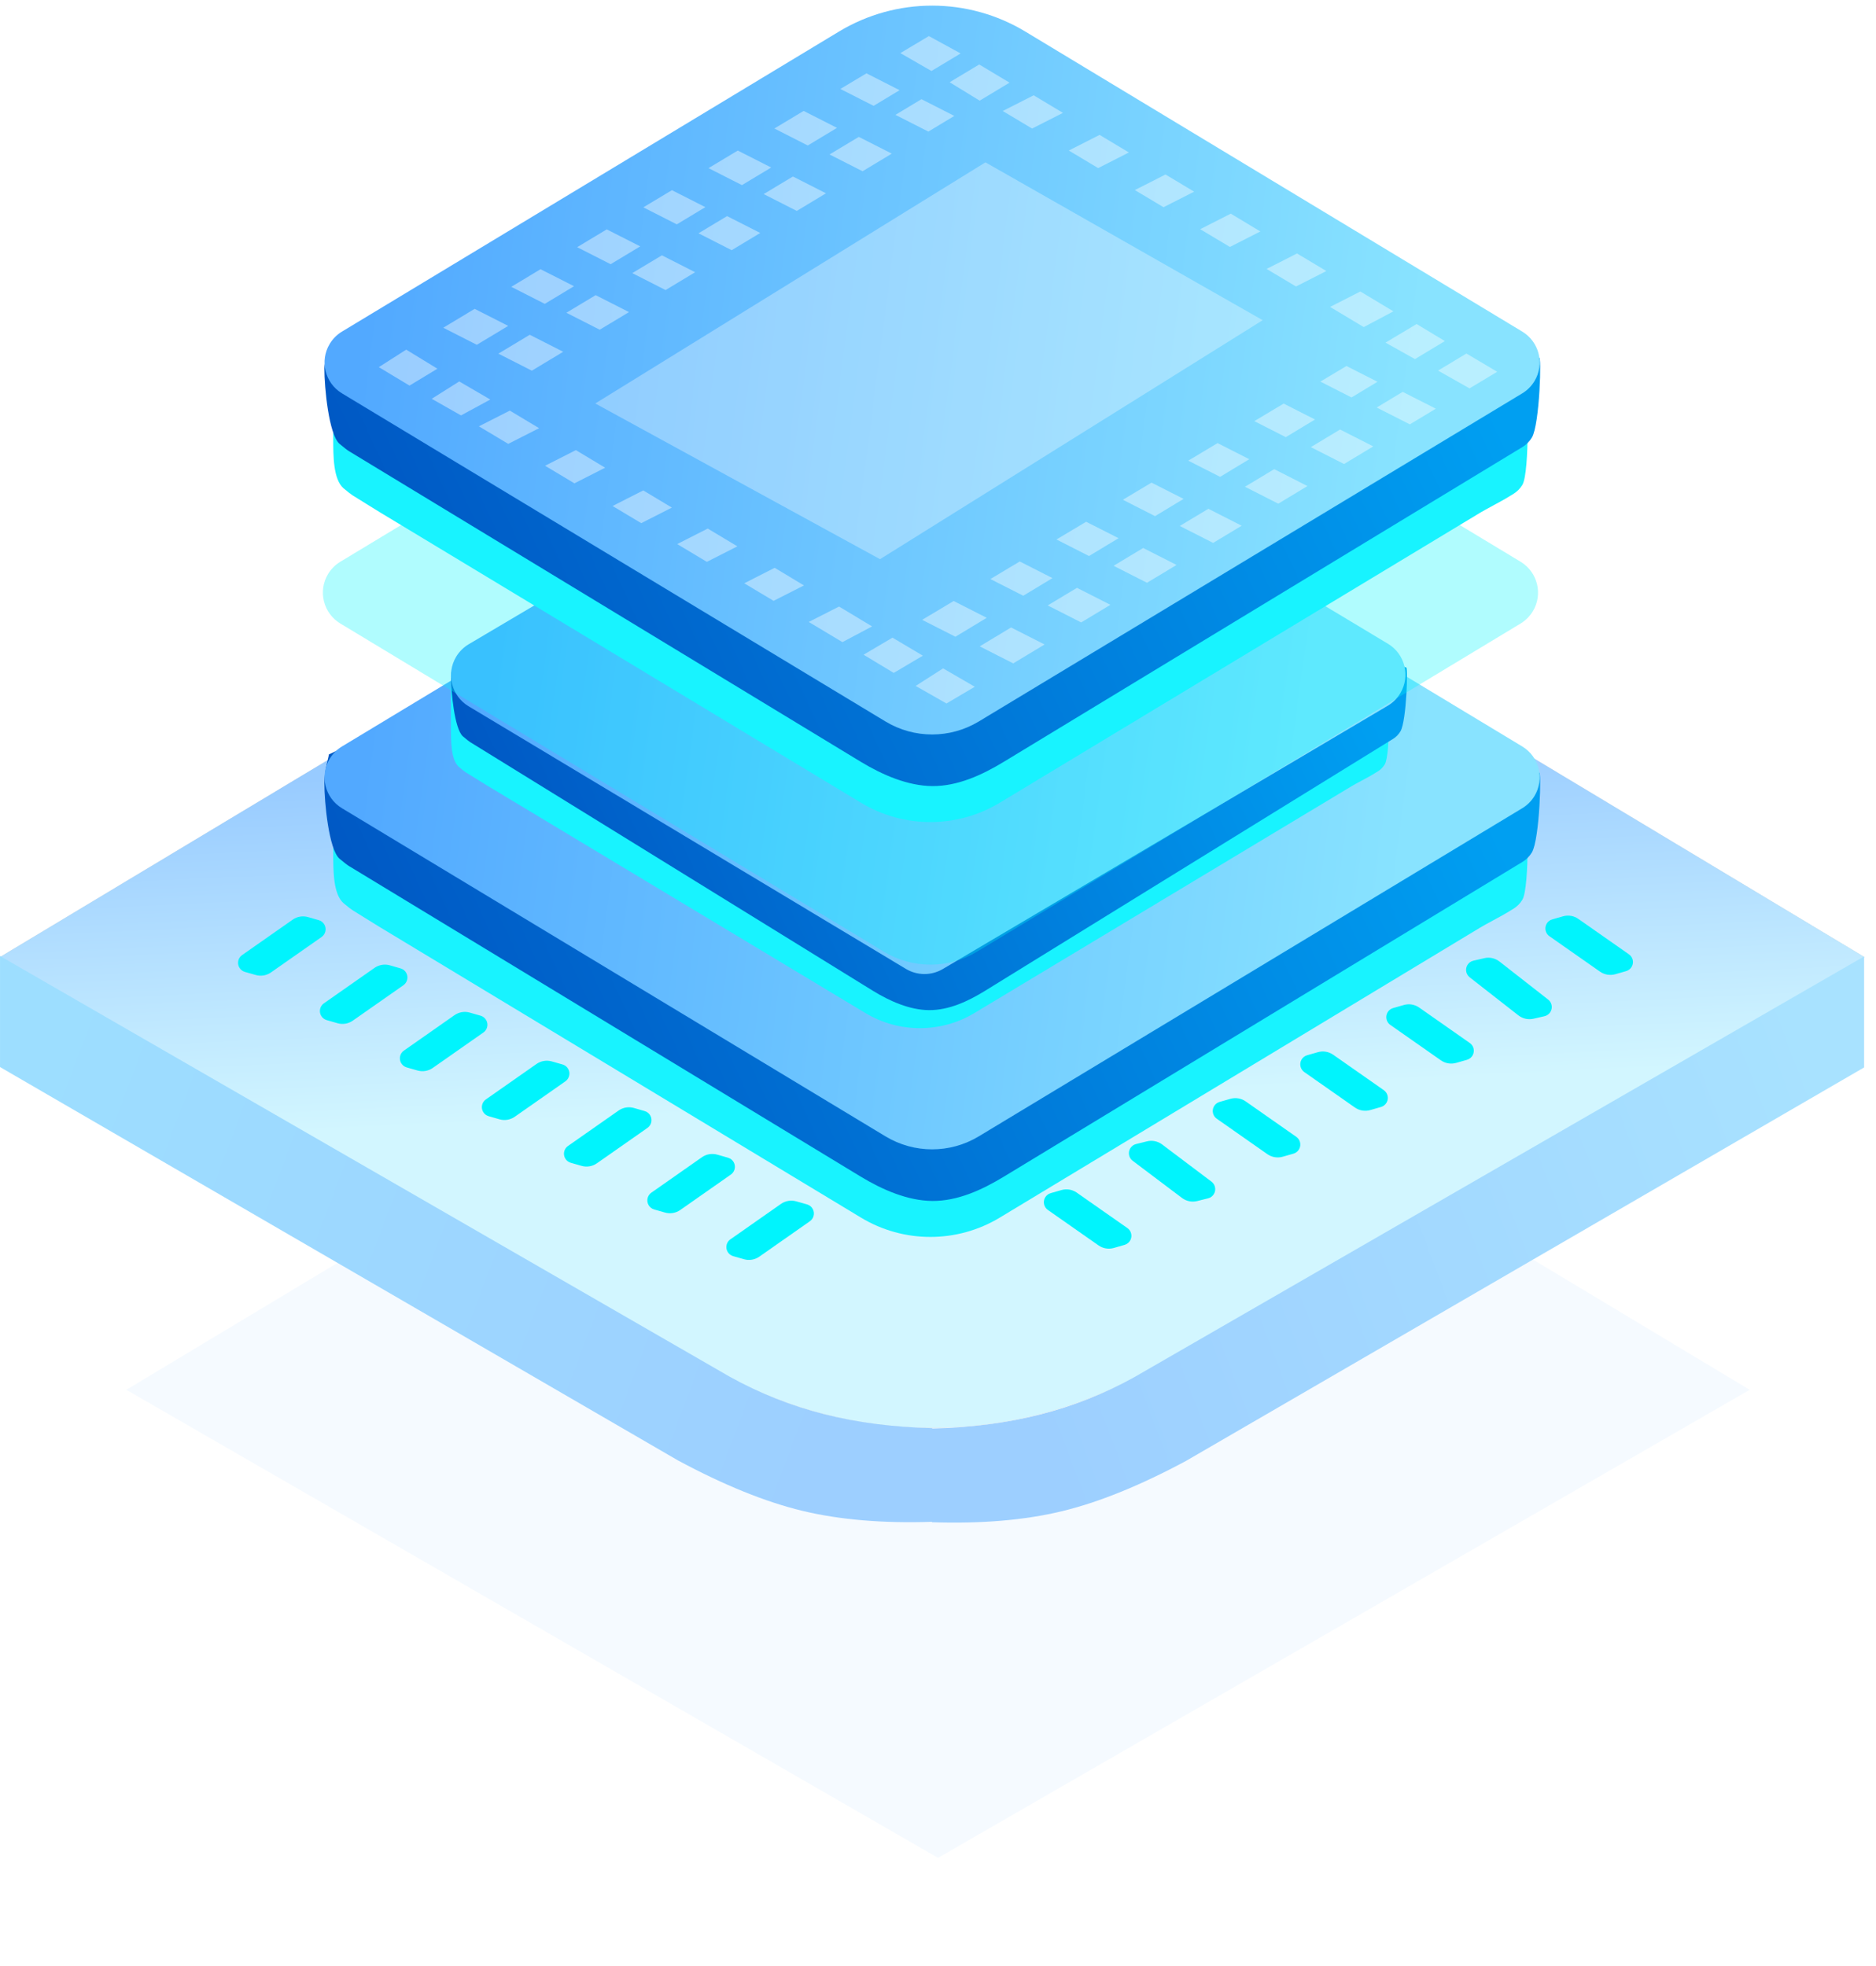 <?xml version="1.0" encoding="UTF-8"?>
<svg width="104px" height="109px" viewBox="0 0 104 109" version="1.1" xmlns="http://www.w3.org/2000/svg" xmlns:xlink="http://www.w3.org/1999/xlink">
    <!-- Generator: Sketch 57 (83077) - https://sketch.com -->
    <title>多平台支持</title>
    <desc>Created with Sketch.</desc>
    <defs>
        <filter x="-10.0%" y="-17.0%" width="120.0%" height="134.0%" filterUnits="objectBoundingBox" id="filter-1">
            <feGaussianBlur stdDeviation="3" in="SourceGraphic"></feGaussianBlur>
        </filter>
        <linearGradient x1="50%" y1="67.332%" x2="47.168%" y2="33.807%" id="linearGradient-2">
            <stop stop-color="#D2F6FF" offset="0%"></stop>
            <stop stop-color="#98CBFF" offset="100%"></stop>
        </linearGradient>
        <path d="M-3.55271368e-14,31.057 L39.693,53.942 C47.113,58.219 56.249,58.219 63.668,53.941 L103.358,31.057 L103.358,31.057 L51.681,-2.27373675e-13 L-3.55271368e-14,31.057 Z" id="path-3"></path>
        <linearGradient x1="100%" y1="38.602%" x2="5.57%" y2="60.377%" id="linearGradient-4">
            <stop stop-color="#9DDEFF" offset="0%"></stop>
            <stop stop-color="#9DCFFF" offset="100%"></stop>
        </linearGradient>
        <linearGradient x1="100%" y1="38.602%" x2="5.57%" y2="60.377%" id="linearGradient-5">
            <stop stop-color="#A8E2FF" offset="0%"></stop>
            <stop stop-color="#9DCFFF" offset="100%"></stop>
        </linearGradient>
        <filter x="-4.5%" y="-7.8%" width="109.1%" height="115.6%" filterUnits="objectBoundingBox" id="filter-6">
            <feGaussianBlur stdDeviation="1" in="SourceGraphic"></feGaussianBlur>
        </filter>
        <linearGradient x1="93.054%" y1="38.622%" x2="0%" y2="63.85%" id="linearGradient-7">
            <stop stop-color="#009FF1" offset="0%"></stop>
            <stop stop-color="#0055C2" offset="100%"></stop>
        </linearGradient>
        <linearGradient x1="93.054%" y1="17.695%" x2="0%" y2="89.327%" id="linearGradient-8">
            <stop stop-color="#88E3FF" offset="0%"></stop>
            <stop stop-color="#52A9FF" offset="100%"></stop>
        </linearGradient>
        <filter x="-5.8%" y="-10.0%" width="111.5%" height="120.0%" filterUnits="objectBoundingBox" id="filter-9">
            <feGaussianBlur stdDeviation="1" in="SourceGraphic"></feGaussianBlur>
        </filter>
        <linearGradient x1="93.054%" y1="38.223%" x2="0%" y2="64.336%" id="linearGradient-10">
            <stop stop-color="#009FF1" offset="0%"></stop>
            <stop stop-color="#0055C2" offset="100%"></stop>
        </linearGradient>
        <linearGradient x1="93.031%" y1="17.695%" x2="0.027%" y2="89.327%" id="linearGradient-11">
            <stop stop-color="#88E3FF" offset="0%"></stop>
            <stop stop-color="#52A9FF" offset="100%"></stop>
        </linearGradient>
        <linearGradient x1="93.054%" y1="17.695%" x2="0%" y2="89.327%" id="linearGradient-12">
            <stop stop-color="#00F4FD" offset="0%"></stop>
            <stop stop-color="#00F4FD" offset="100%"></stop>
        </linearGradient>
        <filter x="-4.5%" y="-7.8%" width="109.1%" height="115.6%" filterUnits="objectBoundingBox" id="filter-13">
            <feGaussianBlur stdDeviation="1" in="SourceGraphic"></feGaussianBlur>
        </filter>
        <linearGradient x1="93.054%" y1="38.623%" x2="0%" y2="63.85%" id="linearGradient-14">
            <stop stop-color="#009FF1" offset="0%"></stop>
            <stop stop-color="#0055C2" offset="100%"></stop>
        </linearGradient>
    </defs>
    <g id="页面-1" stroke="none" stroke-width="1" fill="none" fill-rule="evenodd">
        <g id="05真无线耳机解决方案" transform="translate(-750, -1230)">
            <g id="技术优势" transform="translate(400, 911)">
                <g id="多平台支持" transform="translate(350, 294)">
                    <g id="底层风格" transform="translate(0, 47)">
                        <polygon id="路径-4备份" fill="#6AB3FF" opacity="0.249" filter="url(#filter-1)" points="7 55.049 52.002 81 97 55.049 52.002 28"></polygon>
                        <g id="路径-4">
                            <use fill="#D8D8D8" xlink:href="#path-3"></use>
                            <use fill="url(#linearGradient-2)" xlink:href="#path-3"></use>
                        </g>
                        <path d="M0,57.172 L0,62.367 C2.731,62.458 5.124,62.256 7.18,61.763 C9.236,61.27 11.541,60.337 14.095,58.964 L51.679,37.155 L51.679,31 L11.223,54.325 C9.574,55.241 7.829,55.932 5.987,56.4 C4.144,56.867 2.148,57.124 0,57.172 Z" id="路径-6备份-2" fill="url(#linearGradient-4)" transform="translate(25.84, 46.694) scale(-1, 1) translate(-25.84, -46.694) "></path>
                        <path d="M51.662,57.195 L51.662,62.39 C54.392,62.481 56.786,62.279 58.842,61.786 C60.898,61.293 63.202,60.36 65.756,58.987 L103.341,37.177 L103.341,31.023 L62.884,54.348 C61.236,55.264 59.491,55.955 57.648,56.422 C55.806,56.89 53.81,57.147 51.662,57.195 Z" id="路径-6备份-3" fill="url(#linearGradient-5)"></path>
                    </g>
                    <g id="编组-17" transform="translate(12.272, 9)">
                        <g id="编组-11备份" transform="translate(3.728, 23)">
                            <path d="M39.427,24.297 L68.557,37.644 C68.704,37.367 68.819,42.179 68.394,42.883 C68.269,43.09 68.096,43.263 67.889,43.388 C67.707,43.498 67.57,43.58 67.479,43.635 C67.211,43.797 66.345,44.249 66.065,44.419 C62.004,46.87 53.125,52.231 39.427,60.501 C37.059,61.931 34.095,61.931 31.728,60.501 C17.99,52.207 9.087,46.832 5.019,44.375 C4.745,44.21 3.807,43.619 3.545,43.46 C3.466,43.412 3.297,43.281 3.04,43.067 C2.473,42.559 2.473,41.294 2.473,40.272 C2.473,39.532 2.473,37.641 2.473,37.501 L31.728,24.297 C34.095,22.868 37.059,22.868 39.427,24.297 Z" id="矩形备份-40" fill="#18F3FF" filter="url(#filter-6)"></path>
                            <path d="M39.655,20.69 L69.319,35.846 C69.471,35.558 69.362,39.528 68.923,40.258 C68.795,40.473 68.616,40.653 68.402,40.782 C68.215,40.896 68.074,40.981 67.98,41.038 C61.686,44.858 52.244,50.589 39.655,58.229 C38.418,58.98 37.077,59.588 35.685,59.579 C34.328,59.569 32.919,58.961 31.714,58.229 C19.101,50.574 9.641,44.833 3.335,41.005 C3.253,40.956 3.079,40.82 2.813,40.597 C2.229,40.071 1.982,37.488 1.982,36.429 C1.982,35.661 2.229,34.972 2.229,34.827 L31.714,20.69 C34.156,19.208 37.213,19.208 39.655,20.69 Z" id="矩形备份-31" fill="url(#linearGradient-7)"></path>
                            <path d="M26.358,19.469 L57.597,11.751 C58.669,11.486 59.753,12.141 60.018,13.213 C60.096,13.528 60.096,13.857 60.018,14.172 L51.576,48.342 C51.13,50.144 49.723,51.551 47.921,51.996 L13.752,60.439 C12.679,60.704 11.595,60.049 11.33,58.977 C11.252,58.662 11.252,58.333 11.33,58.017 L19.049,26.779 C19.939,23.174 22.753,20.36 26.358,19.469 Z" id="矩形" fill="url(#linearGradient-8)" transform="translate(35.674, 36.095) rotate(-315) translate(-35.674, -36.095) "></path>
                        </g>
                        <g id="编组-11备份-2" transform="translate(10.728, 25)">
                            <path d="M31.019,18.839 L53.895,29.28 C54.011,29.063 54.101,32.827 53.767,33.378 C53.669,33.54 53.533,33.676 53.37,33.773 C53.228,33.859 53.12,33.924 53.049,33.967 C52.838,34.094 52.158,34.447 51.938,34.58 C48.749,36.498 41.777,40.691 31.019,47.161 C29.16,48.28 26.833,48.28 24.974,47.161 C14.186,40.673 7.194,36.468 3.999,34.546 C3.784,34.417 3.048,33.954 2.842,33.83 C2.779,33.793 2.647,33.69 2.445,33.522 C2,33.125 2,32.135 2,31.336 C2,30.757 2,29.278 2,29.168 L24.974,18.839 C26.833,17.72 29.16,17.72 31.019,18.839 Z" id="矩形备份-40" fill="#18F3FF" filter="url(#filter-9)"></path>
                            <path d="M31.623,15.889 L54.949,28.013 C55.068,27.783 54.983,30.959 54.638,31.543 C54.537,31.715 54.396,31.859 54.228,31.962 C54.081,32.053 53.97,32.122 53.896,32.167 C48.947,35.224 41.522,39.808 31.623,45.92 C30.651,46.521 29.596,47.007 28.501,47 C27.434,46.992 26.327,46.505 25.379,45.92 C15.461,39.796 8.023,35.203 3.064,32.141 C3,32.101 2.863,31.992 2.654,31.815 C2.195,31.393 2,29.327 2,28.48 C2,27.866 2.712,27.437 2.712,27.32 L25.379,15.889 C27.299,14.704 29.703,14.704 31.623,15.889 Z" id="矩形备份-31" fill="url(#linearGradient-10)"></path>
                            <path d="M22.441,14.87 L45.255,9.176 C46.327,8.909 47.412,9.561 47.68,10.632 C47.76,10.955 47.759,11.292 47.677,11.614 L40.557,39.374 C40.374,40.086 39.816,40.64 39.104,40.818 L11.662,47.666 C10.59,47.933 9.505,47.281 9.237,46.209 C9.157,45.887 9.158,45.55 9.24,45.228 L15.176,22.088 C16.088,18.53 18.877,15.759 22.441,14.87 Z" id="矩形" fill="url(#linearGradient-11)" transform="translate(28.459, 28.421) rotate(-315) translate(-28.459, -28.421) "></path>
                        </g>
                        <path d="M29.994,32.229 L61.232,24.511 C62.305,24.246 63.389,24.9 63.654,25.973 C63.731,26.288 63.731,26.617 63.654,26.932 L55.211,61.101 C54.766,62.904 53.359,64.311 51.557,64.756 L17.387,73.198 C16.315,73.463 15.231,72.809 14.966,71.737 C14.888,71.421 14.888,71.092 14.966,70.777 L22.684,39.538 C23.575,35.934 26.389,33.12 29.994,32.229 Z" id="矩形备份-20" fill="url(#linearGradient-12)" opacity="0.311" transform="translate(39.31, 48.855) rotate(-315) translate(-39.31, -48.855) "></path>
                        <g id="编组-11备份-3" transform="translate(3.728, 0)">
                            <path d="M39.427,24.297 L68.557,37.644 C68.704,37.367 68.819,42.179 68.394,42.883 C68.269,43.09 68.096,43.263 67.889,43.388 C67.707,43.498 67.57,43.58 67.479,43.635 C67.211,43.797 66.345,44.249 66.065,44.419 C62.004,46.87 53.125,52.231 39.427,60.501 C37.059,61.931 34.095,61.931 31.728,60.501 C17.99,52.207 9.087,46.832 5.019,44.375 C4.745,44.21 3.807,43.619 3.545,43.46 C3.466,43.412 3.297,43.281 3.04,43.067 C2.473,42.559 2.473,41.294 2.473,40.272 C2.473,39.532 2.473,37.641 2.473,37.501 L31.728,24.297 C34.095,22.868 37.059,22.868 39.427,24.297 Z" id="矩形备份-40" fill="#18F3FF" filter="url(#filter-13)"></path>
                            <path d="M39.655,20.69 L69.319,35.846 C69.471,35.558 69.362,39.528 68.923,40.258 C68.795,40.473 68.616,40.653 68.402,40.782 C68.215,40.896 68.074,40.981 67.98,41.038 C61.686,44.858 52.244,50.589 39.655,58.229 C38.418,58.98 37.077,59.588 35.685,59.579 C34.328,59.569 32.919,58.961 31.714,58.229 C19.101,50.574 9.641,44.833 3.335,41.005 C3.253,40.956 3.079,40.82 2.813,40.597 C2.229,40.071 1.982,37.488 1.982,36.429 C1.982,35.661 2.813,34.995 2.813,34.85 L31.714,20.69 C34.156,19.208 37.213,19.208 39.655,20.69 Z" id="矩形备份-31" fill="url(#linearGradient-14)"></path>
                            <path d="M26.358,19.469 L57.597,11.751 C58.669,11.486 59.753,12.141 60.018,13.213 C60.096,13.528 60.096,13.857 60.018,14.172 L51.576,48.342 C51.13,50.144 49.723,51.551 47.921,51.996 L13.752,60.439 C12.679,60.704 11.595,60.049 11.33,58.977 C11.252,58.662 11.252,58.333 11.33,58.017 L19.049,26.779 C19.939,23.174 22.753,20.36 26.358,19.469 Z" id="矩形" fill="url(#linearGradient-8)" transform="translate(35.674, 36.095) rotate(-315) translate(-35.674, -36.095) "></path>
                        </g>
                        <path d="M31.646,83.123 L32.238,83.314 C32.513,83.403 32.663,83.699 32.574,83.974 C32.537,84.088 32.462,84.186 32.361,84.251 L29.489,86.117 C29.236,86.281 28.922,86.322 28.636,86.229 L28.044,86.037 C27.769,85.948 27.619,85.653 27.708,85.378 C27.745,85.264 27.82,85.166 27.921,85.101 L30.793,83.235 C31.046,83.071 31.36,83.03 31.646,83.123 Z M27.359,80.383 L27.951,80.575 C28.226,80.664 28.376,80.959 28.287,81.234 C28.25,81.348 28.175,81.446 28.074,81.511 L25.202,83.377 C24.949,83.541 24.635,83.582 24.349,83.489 L23.757,83.298 C23.482,83.209 23.332,82.913 23.421,82.638 C23.458,82.524 23.533,82.426 23.634,82.361 L26.506,80.495 C26.759,80.331 27.073,80.29 27.359,80.383 Z M22.83,77.636 L23.421,77.828 C23.696,77.917 23.846,78.212 23.757,78.487 C23.72,78.601 23.645,78.699 23.545,78.764 L20.672,80.63 C20.419,80.794 20.106,80.835 19.819,80.742 L19.228,80.551 C18.953,80.462 18.802,80.166 18.891,79.892 C18.928,79.777 19.003,79.679 19.104,79.614 L21.977,77.748 C22.229,77.584 22.543,77.543 22.83,77.636 Z M18.372,74.897 L18.963,75.088 C19.238,75.177 19.389,75.473 19.299,75.747 C19.262,75.862 19.187,75.96 19.087,76.025 L16.214,77.891 C15.961,78.055 15.648,78.096 15.361,78.003 L14.77,77.811 C14.495,77.722 14.344,77.427 14.433,77.152 C14.47,77.038 14.545,76.94 14.646,76.875 L17.519,75.009 C17.772,74.845 18.085,74.804 18.372,74.897 Z M13.923,72.034 L14.514,72.226 C14.789,72.315 14.94,72.61 14.851,72.885 C14.814,72.999 14.739,73.097 14.638,73.162 L11.765,75.028 C11.513,75.192 11.199,75.233 10.912,75.14 L10.321,74.949 C10.046,74.86 9.896,74.564 9.985,74.289 C10.022,74.175 10.097,74.077 10.198,74.012 L13.07,72.146 C13.323,71.982 13.636,71.941 13.923,72.034 Z M9.584,69.259 L10.175,69.451 C10.45,69.54 10.6,69.835 10.511,70.11 C10.474,70.224 10.399,70.322 10.299,70.388 L7.426,72.253 C7.173,72.418 6.86,72.459 6.573,72.366 L5.982,72.174 C5.707,72.085 5.556,71.79 5.645,71.515 C5.682,71.401 5.757,71.303 5.858,71.237 L8.731,69.372 C8.983,69.208 9.297,69.166 9.584,69.259 Z M5.144,66.429 L5.735,66.62 C6.01,66.71 6.161,67.005 6.071,67.28 C6.034,67.394 5.959,67.492 5.859,67.557 L2.986,69.423 C2.733,69.587 2.42,69.628 2.133,69.535 L1.542,69.344 C1.267,69.255 1.116,68.959 1.205,68.684 C1.242,68.57 1.317,68.472 1.418,68.407 L4.291,66.541 C4.543,66.377 4.857,66.336 5.144,66.429 Z" id="形状结合" fill="#00F4FD" transform="translate(16.8, 76.393) rotate(-2) translate(-16.8, -76.393) "></path>
                        <path d="M77.155,82.509 L77.746,82.701 C78.021,82.79 78.172,83.085 78.083,83.36 C78.046,83.474 77.971,83.572 77.87,83.637 L74.997,85.503 C74.744,85.667 74.431,85.708 74.144,85.616 L73.553,85.424 C73.278,85.335 73.127,85.04 73.217,84.765 C73.254,84.65 73.329,84.552 73.429,84.487 L76.302,82.622 C76.555,82.457 76.868,82.416 77.155,82.509 Z M72.515,79.645 L73.113,79.816 C73.391,79.896 73.551,80.185 73.472,80.463 C73.439,80.579 73.367,80.679 73.269,80.748 L70.463,82.713 C70.216,82.886 69.904,82.938 69.615,82.855 L69.017,82.684 C68.739,82.605 68.578,82.315 68.658,82.037 C68.691,81.922 68.762,81.821 68.861,81.752 L71.667,79.787 C71.913,79.615 72.225,79.562 72.515,79.645 Z M67.974,77.128 L68.565,77.319 C68.84,77.409 68.991,77.704 68.902,77.979 C68.865,78.093 68.79,78.191 68.689,78.256 L65.816,80.122 C65.563,80.286 65.25,80.327 64.963,80.234 L64.372,80.043 C64.097,79.953 63.946,79.658 64.036,79.383 C64.073,79.269 64.148,79.171 64.248,79.106 L67.121,77.24 C67.374,77.076 67.687,77.035 67.974,77.128 Z M63.216,74.373 L63.807,74.565 C64.082,74.654 64.232,74.949 64.143,75.224 C64.106,75.338 64.031,75.436 63.93,75.502 L61.058,77.367 C60.805,77.532 60.492,77.573 60.205,77.48 L59.613,77.288 C59.339,77.199 59.188,76.904 59.277,76.629 C59.314,76.515 59.389,76.417 59.49,76.351 L62.362,74.486 C62.615,74.322 62.929,74.28 63.216,74.373 Z M58.543,71.593 L59.134,71.784 C59.409,71.874 59.56,72.169 59.47,72.444 C59.433,72.558 59.358,72.656 59.258,72.721 L56.385,74.587 C56.132,74.751 55.819,74.792 55.532,74.699 L54.941,74.508 C54.666,74.418 54.515,74.123 54.604,73.848 C54.641,73.734 54.716,73.636 54.817,73.571 L57.69,71.705 C57.942,71.541 58.256,71.5 58.543,71.593 Z M54.176,68.843 L54.777,69.004 C55.056,69.078 55.222,69.365 55.147,69.645 C55.116,69.761 55.046,69.862 54.949,69.933 L52.178,71.946 C51.934,72.123 51.623,72.181 51.332,72.103 L50.732,71.943 C50.452,71.868 50.286,71.581 50.361,71.302 C50.392,71.186 50.462,71.084 50.559,71.014 L53.33,69 C53.574,68.823 53.885,68.765 54.176,68.843 Z M49.898,66.372 L50.489,66.563 C50.764,66.652 50.915,66.948 50.825,67.223 C50.788,67.337 50.713,67.435 50.613,67.5 L47.74,69.366 C47.487,69.53 47.174,69.571 46.887,69.478 L46.296,69.286 C46.021,69.197 45.87,68.902 45.959,68.627 C45.996,68.513 46.071,68.415 46.172,68.35 L49.045,66.484 C49.297,66.32 49.611,66.279 49.898,66.372 Z" id="形状结合备份-8" fill="#00F4FD" transform="translate(61.976, 75.824) scale(-1, 1) rotate(-2) translate(-61.976, -75.824) "></path>
                        <polygon id="路径-33" fill="#FFFFFF" opacity="0.313" points="20.728 38.368 42.358 25 57.728 33.751 36.514 47"></polygon>
                        <path d="M40.011,53.054 L41.768,54.073 L40.198,55 L38.49,54.027 L40.011,53.054 Z M37.205,51.351 L38.888,52.35 L37.274,53.305 L35.602,52.297 L37.205,51.351 Z M43.78,50.786 L45.637,51.729 L43.898,52.777 L42.041,51.833 L43.78,50.786 Z M34.242,49.626 L36.074,50.727 L34.43,51.598 L32.563,50.48 L34.242,49.626 Z M40.597,49.319 L42.43,50.251 L40.693,51.3 L38.85,50.363 L40.597,49.319 Z M47.433,48.588 L49.286,49.53 L47.665,50.507 L45.81,49.564 L47.433,48.588 Z M30.673,47.479 L32.297,48.455 L30.614,49.31 L28.987,48.337 L30.673,47.479 Z M44.26,47.127 L46.074,48.049 L44.454,49.027 L42.633,48.101 L44.26,47.127 Z M51.103,46.38 L52.953,47.32 L51.314,48.308 L49.462,47.367 L51.103,46.38 Z M26.963,45.302 L28.605,46.289 L26.915,47.148 L25.27,46.163 L26.963,45.302 Z M47.941,44.925 L49.737,45.837 L48.099,46.826 L46.296,45.908 L47.941,44.925 Z M54.716,44.206 L56.563,45.145 L54.981,46.098 L53.132,45.159 L54.716,44.206 Z M23.387,43.188 L24.974,44.141 L23.277,45.003 L21.688,44.053 L23.387,43.188 Z M51.565,42.756 L53.342,43.658 L51.761,44.614 L49.977,43.706 L51.565,42.756 Z M58.367,42.009 L60.21,42.947 L58.591,43.923 L56.745,42.985 L58.367,42.009 Z M19.651,40.954 L21.275,41.929 L19.572,42.795 L17.945,41.821 L19.651,40.954 Z M55.228,40.565 L56.984,41.458 L55.367,42.436 L53.601,41.538 L55.228,40.565 Z M62.018,39.812 L63.859,40.748 L62.238,41.724 L60.396,40.788 L62.018,39.812 Z M15.99,38.764 L17.614,39.738 L15.904,40.607 L14.277,39.635 L15.99,38.764 Z M58.89,38.374 L60.628,39.257 L59.009,40.235 L57.264,39.347 L58.89,38.374 Z M65.489,37.724 L67.327,38.657 L65.886,39.526 L64.048,38.592 L65.489,37.724 Z M13.187,37.147 L14.909,38.15 L13.285,39.03 L11.662,38.109 L13.187,37.147 Z M62.372,36.291 L64.092,37.165 L62.652,38.034 L60.925,37.156 L62.372,36.291 Z M69.022,35.599 L70.728,36.61 L69.195,37.532 L67.449,36.545 L69.022,35.599 Z M10.247,35.384 L11.977,36.441 L10.43,37.376 L8.728,36.354 L10.247,35.384 Z M17.097,34.559 L18.95,35.502 L17.212,36.55 L15.357,35.606 L17.097,34.559 Z M66.262,33.963 L67.827,34.909 L66.171,35.908 L64.537,34.995 L66.262,33.963 Z M14.042,33.122 L15.901,34.067 L14.161,35.115 L12.302,34.169 L14.042,33.122 Z M20.75,32.363 L22.598,33.302 L20.976,34.279 L19.127,33.339 L20.75,32.363 Z M63.143,32.16 L64.975,33.261 L63.331,34.133 L61.464,33.015 L63.143,32.16 Z M17.694,30.925 L19.551,31.868 L17.929,32.845 L16.072,31.901 L17.694,30.925 Z M24.421,30.155 L26.264,31.091 L24.625,32.08 L22.78,31.141 L24.421,30.155 Z M59.631,30.052 L61.256,31.027 L59.573,31.882 L57.945,30.909 L59.631,30.052 Z M21.365,28.717 L23.22,29.659 L21.58,30.647 L19.724,29.703 L21.365,28.717 Z M28.035,27.981 L29.873,28.915 L28.29,29.87 L26.451,28.934 L28.035,27.981 Z M55.958,27.845 L57.599,28.831 L55.91,29.691 L54.265,28.706 L55.958,27.845 Z M24.978,26.543 L26.831,27.484 L25.248,28.438 L23.394,27.495 L24.978,26.543 Z M31.686,25.785 L33.519,26.716 L31.9,27.693 L30.065,26.76 L31.686,25.785 Z M52.341,25.673 L53.927,26.626 L52.23,27.488 L50.642,26.537 L52.341,25.673 Z M28.629,24.346 L30.48,25.287 L28.859,26.263 L27.007,25.321 L28.629,24.346 Z M35.338,23.589 L37.166,24.517 L35.546,25.494 L33.716,24.563 L35.338,23.589 Z M48.686,23.478 L50.31,24.453 L48.607,25.319 L46.98,24.345 L48.686,23.478 Z M32.28,22.149 L34.129,23.089 L32.508,24.066 L30.659,23.124 L32.28,22.149 Z M38.811,21.499 L40.634,22.426 L39.193,23.295 L37.368,22.368 L38.811,21.499 Z M45.032,21.283 L46.655,22.258 L44.945,23.127 L43.318,22.154 L45.032,21.283 Z M35.763,20.066 L37.599,21 L36.158,21.868 L34.315,20.931 L35.763,20.066 Z M42.013,19.574 L43.695,20.582 L42.038,21.58 L40.374,20.56 L42.013,19.574 Z M39.222,18 L40.983,18.963 L39.366,19.936 L37.641,18.944 L39.222,18 Z" id="形状结合" fill="#FFFFFF" opacity="0.411"></path>
                    </g>
                    <rect id="矩形备份-57" fill="#D8D8D8" opacity="0" x="0" y="0" width="104" height="128"></rect>
                </g>
            </g>
        </g>
    </g>
</svg>